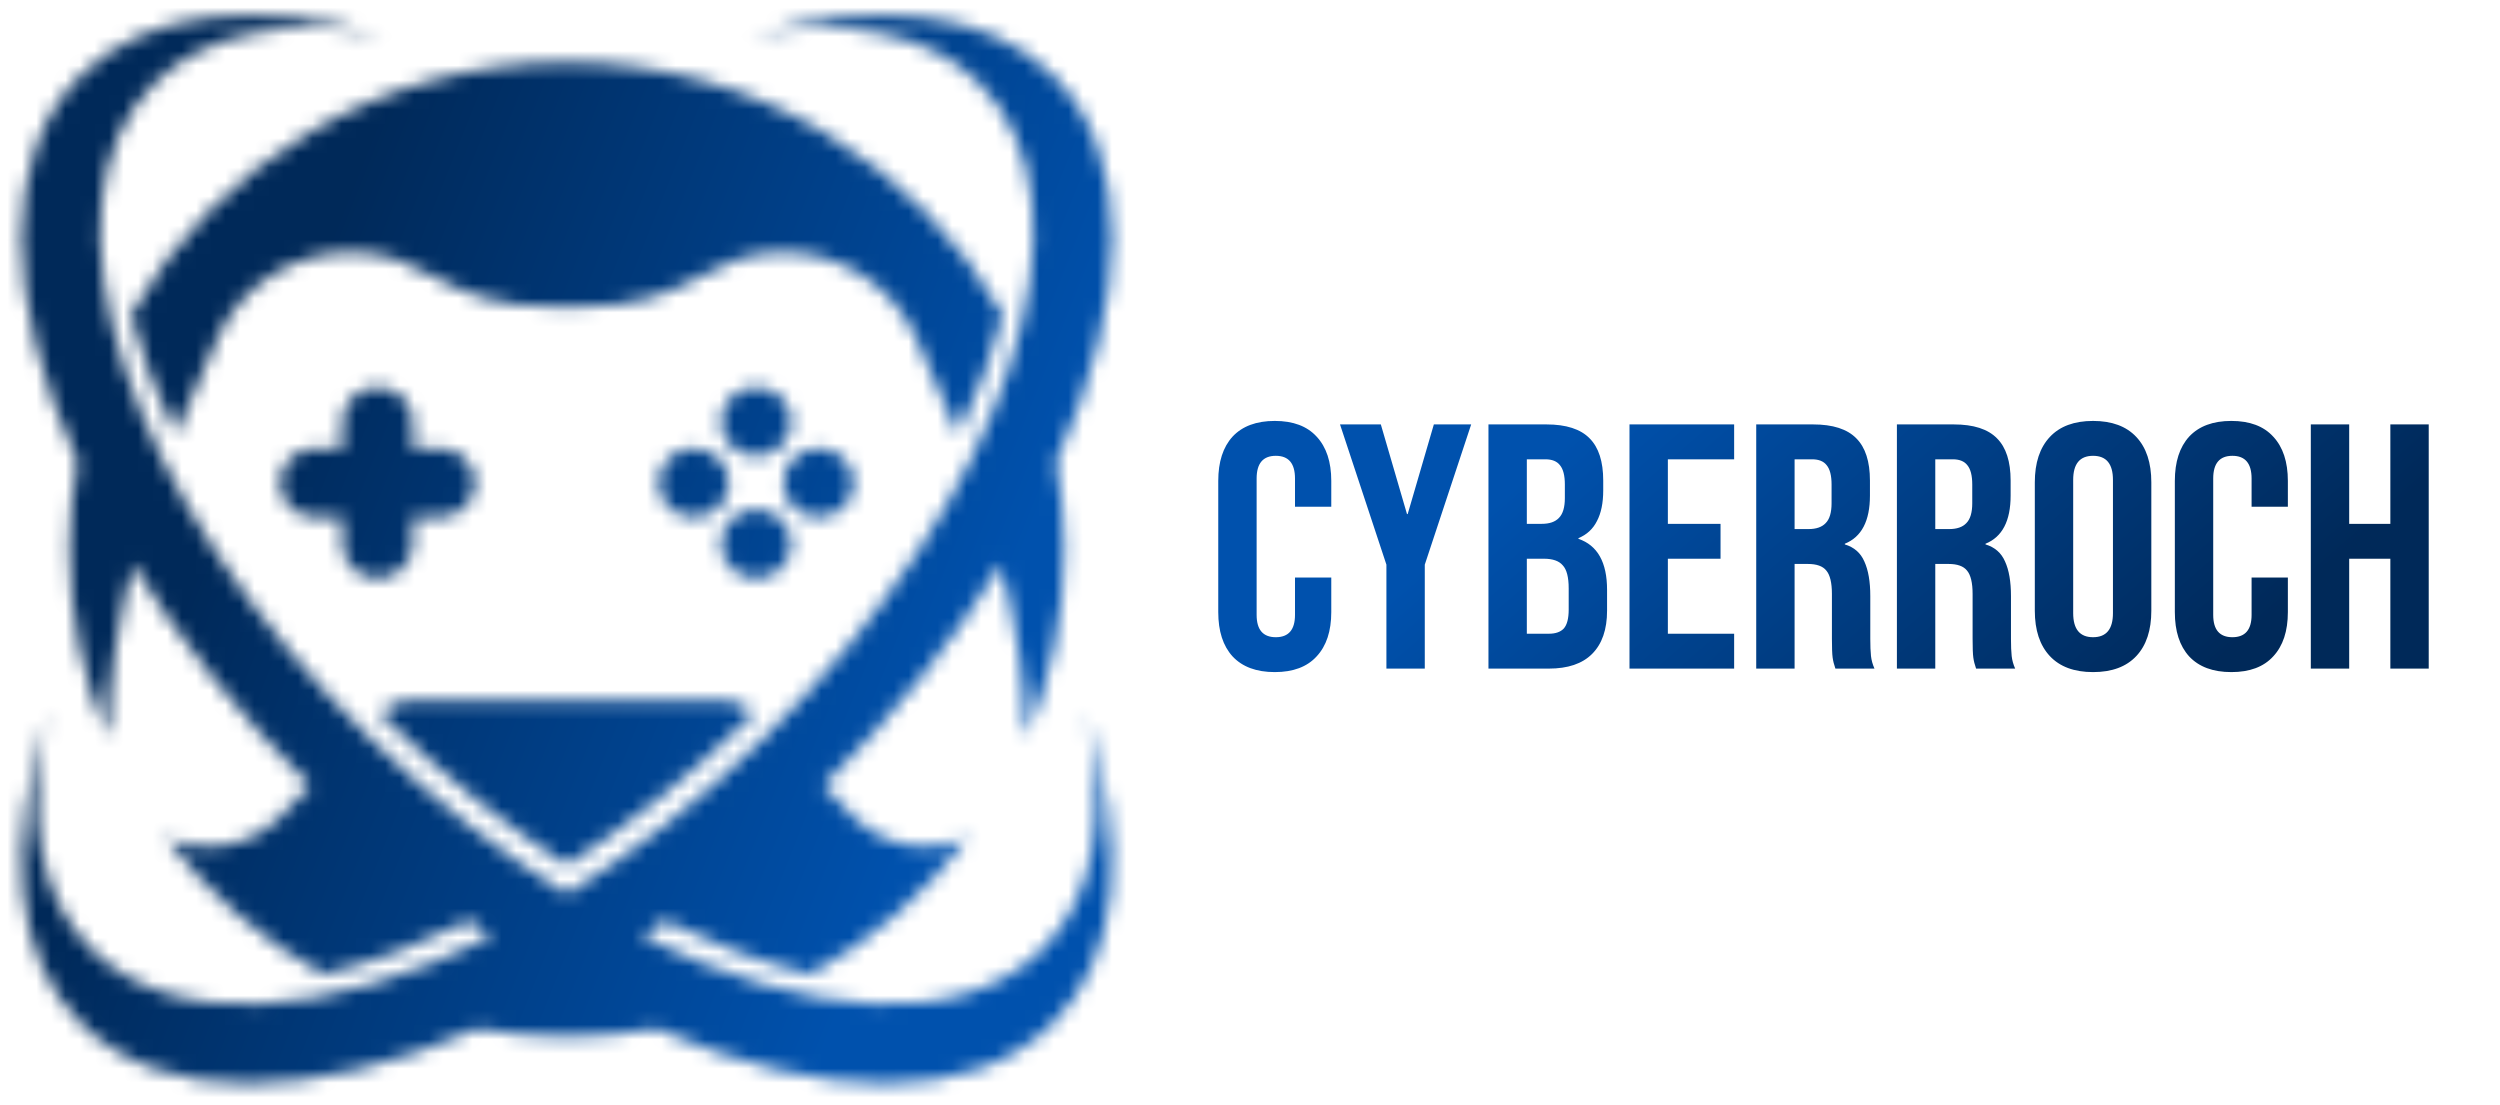<svg width="172" height="76" viewBox="0 0 172 76" fill="none" xmlns="http://www.w3.org/2000/svg">
<mask id="mask0_1_2" style="mask-type:luminance" maskUnits="userSpaceOnUse" x="1" y="1" width="76" height="74">
<path d="M53.899 33.217C53.899 31.907 54.984 30.845 56.321 30.845C57.658 30.845 58.743 31.907 58.743 33.217C58.743 34.527 57.659 35.589 56.321 35.589C54.983 35.589 53.899 34.527 53.899 33.217ZM49.603 37.424C49.603 36.114 50.688 35.052 52.025 35.052C53.363 35.052 54.447 36.114 54.447 37.424C54.447 38.734 53.363 39.797 52.025 39.797C50.688 39.797 49.603 38.734 49.603 37.424ZM52.025 31.381C50.688 31.381 49.603 30.318 49.603 29.008C49.603 27.698 50.688 26.636 52.025 26.636C53.363 26.636 54.447 27.698 54.447 29.008C54.447 30.318 53.363 31.381 52.025 31.381ZM45.308 33.217C45.308 31.907 46.392 30.845 47.73 30.845C49.067 30.845 50.152 31.907 50.152 33.217C50.152 34.527 49.067 35.589 47.73 35.589C46.392 35.589 45.308 34.527 45.308 33.217ZM26.133 49.077C26.419 48.787 26.735 48.57 27.081 48.423C27.435 48.275 27.83 48.198 28.263 48.198H49.736C50.169 48.198 50.565 48.274 50.918 48.423C51.264 48.57 51.581 48.787 51.866 49.077C51.695 49.247 51.524 49.419 51.351 49.588C47.377 53.48 43.191 56.815 39 59.529C34.809 56.815 30.623 53.48 26.648 49.588C26.475 49.418 26.304 49.247 26.133 49.077ZM39 4.284C51.929 4.284 63.182 11.308 69.002 21.673C68.319 24.302 67.281 27.061 65.915 29.879C65.043 27.658 64.049 25.375 62.934 23.031C62.916 22.995 62.898 22.96 62.879 22.927C62.084 21.289 60.837 19.903 59.297 18.923C57.732 17.928 55.871 17.349 53.878 17.349C51.353 17.349 49.858 18.137 48.157 19.032C46.231 20.046 43.987 21.228 39.03 21.128H39.001H38.979H38.971C34.013 21.228 31.769 20.046 29.844 19.032C28.143 18.137 26.648 17.349 24.123 17.349C22.13 17.349 20.269 17.928 18.704 18.923C17.164 19.903 15.917 21.289 15.122 22.927C15.103 22.961 15.085 22.996 15.068 23.031C13.952 25.375 12.959 27.658 12.086 29.879C10.72 27.061 9.682 24.302 8.999 21.673C14.818 11.308 26.071 4.284 39 4.284ZM5.63 5.116C10.159 0.68 17.699 -4.41074e-05 26.35 2.473C19.832 1.236 14.243 2.184 10.688 5.666C2.044 14.133 8.684 34.364 25.519 50.853C29.849 55.095 34.433 58.674 39 61.51C43.567 58.674 48.151 55.096 52.481 50.853C69.316 34.364 75.956 14.133 67.312 5.666C63.757 2.184 58.168 1.236 51.65 2.473C60.301 -4.41074e-05 67.842 0.68 72.37 5.116C78 10.63 77.706 20.704 72.664 31.763C73.028 33.721 73.219 35.739 73.219 37.801C73.219 42.383 72.28 46.75 70.579 50.728C70.531 47.032 69.958 43.069 68.86 38.84C65.688 43.976 61.585 49.159 56.666 54.056L58.663 56.127C58.694 56.163 58.726 56.2 58.761 56.234L58.859 56.33C58.883 56.354 58.908 56.378 58.934 56.399C59.538 56.959 60.242 57.412 61.019 57.73C61.841 58.066 62.739 58.252 63.678 58.252C64.719 58.252 65.708 58.026 66.594 57.622C63.715 61.46 60.022 64.675 55.764 67.025C52.571 66.287 49.181 65.048 45.716 63.349C45.207 63.713 44.698 64.069 44.188 64.417C55.507 70.073 66.078 70.84 71.652 65.38C75.409 61.701 76.277 55.798 74.677 48.946C77.652 57.939 77.119 65.834 72.37 70.485C66.74 76 56.456 75.712 45.167 70.773C43.167 71.13 41.105 71.316 39 71.316C36.895 71.316 34.833 71.13 32.833 70.773C21.544 75.712 11.261 76 5.63 70.485C0.882 65.834 0.348 57.939 3.323 48.946C1.723 55.798 2.591 61.701 6.348 65.38C11.922 70.84 22.493 70.073 33.812 64.417C33.302 64.069 32.793 63.713 32.284 63.349C28.819 65.048 25.429 66.287 22.236 67.025C17.978 64.675 14.285 61.46 11.407 57.621C12.293 58.026 13.281 58.252 14.323 58.252C15.262 58.252 16.16 58.066 16.982 57.729C17.758 57.411 18.463 56.958 19.068 56.398C19.092 56.376 19.117 56.353 19.141 56.329L19.24 56.233C19.274 56.198 19.307 56.163 19.338 56.126L21.334 54.055C16.415 49.158 12.313 43.976 9.14 38.839C8.042 43.068 7.469 47.031 7.421 50.728C5.721 46.749 4.781 42.382 4.781 37.8C4.781 35.739 4.971 33.721 5.337 31.762C0.294 20.704 5.48363e-05 10.63 5.63 5.116ZM28.397 37.424C28.397 38.734 27.312 39.797 25.975 39.797C24.637 39.797 23.553 38.734 23.553 37.424V35.589H21.678C20.341 35.589 19.256 34.527 19.256 33.217C19.256 31.907 20.341 30.845 21.678 30.845H23.553V29.008C23.553 27.698 24.637 26.636 25.975 26.636C27.312 26.636 28.397 27.698 28.397 29.008V30.845H30.27C31.608 30.845 32.692 31.907 32.692 33.217C32.692 34.527 31.608 35.589 30.27 35.589H28.397V37.424Z" fill="white"/>
</mask>
<g mask="url(#mask0_1_2)">
<path d="M78 0H0V76H78V0Z" fill="url(#paint0_linear_1_2)"/>
</g>
<path d="M87.704 46.24C86.44 46.24 85.472 45.88 84.8 45.16C84.144 44.44 83.816 43.424 83.816 42.112V33.088C83.816 31.776 84.144 30.76 84.8 30.04C85.472 29.32 86.44 28.96 87.704 28.96C88.968 28.96 89.928 29.32 90.584 30.04C91.256 30.76 91.592 31.776 91.592 33.088V34.864H89.096V32.92C89.096 31.88 88.656 31.36 87.776 31.36C86.896 31.36 86.456 31.88 86.456 32.92V42.304C86.456 43.328 86.896 43.84 87.776 43.84C88.656 43.84 89.096 43.328 89.096 42.304V39.736H91.592V42.112C91.592 43.424 91.256 44.44 90.584 45.16C89.928 45.88 88.968 46.24 87.704 46.24ZM95.385 38.848L92.193 29.2H95.001L96.801 35.368H96.849L98.649 29.2H101.217L98.025 38.848V46H95.385V38.848ZM102.406 29.2H106.39C107.75 29.2 108.742 29.52 109.366 30.16C109.99 30.784 110.302 31.752 110.302 33.064V33.736C110.302 34.6 110.158 35.304 109.87 35.848C109.598 36.392 109.174 36.784 108.598 37.024V37.072C109.91 37.52 110.566 38.688 110.566 40.576V42.016C110.566 43.312 110.222 44.304 109.534 44.992C108.862 45.664 107.87 46 106.558 46H102.406V29.2ZM106.078 36.04C106.606 36.04 106.998 35.904 107.254 35.632C107.526 35.36 107.662 34.904 107.662 34.264V33.328C107.662 32.72 107.55 32.28 107.326 32.008C107.118 31.736 106.782 31.6 106.318 31.6H105.046V36.04H106.078ZM106.558 43.6C107.022 43.6 107.366 43.48 107.59 43.24C107.814 42.984 107.926 42.552 107.926 41.944V40.48C107.926 39.712 107.79 39.184 107.518 38.896C107.262 38.592 106.83 38.44 106.222 38.44H105.046V43.6H106.558ZM112.109 29.2H119.309V31.6H114.749V36.04H118.373V38.44H114.749V43.6H119.309V46H112.109V29.2ZM120.828 29.2H124.74C126.1 29.2 127.092 29.52 127.716 30.16C128.34 30.784 128.652 31.752 128.652 33.064V34.096C128.652 35.84 128.076 36.944 126.924 37.408V37.456C127.564 37.648 128.012 38.04 128.268 38.632C128.54 39.224 128.676 40.016 128.676 41.008V43.96C128.676 44.44 128.692 44.832 128.724 45.136C128.756 45.424 128.836 45.712 128.964 46H126.276C126.18 45.728 126.116 45.472 126.084 45.232C126.052 44.992 126.036 44.56 126.036 43.936V40.864C126.036 40.096 125.908 39.56 125.652 39.256C125.412 38.952 124.988 38.8 124.38 38.8H123.468V46H120.828V29.2ZM124.428 36.4C124.956 36.4 125.348 36.264 125.604 35.992C125.876 35.72 126.012 35.264 126.012 34.624V33.328C126.012 32.72 125.9 32.28 125.676 32.008C125.468 31.736 125.132 31.6 124.668 31.6H123.468V36.4H124.428ZM130.507 29.2H134.419C135.779 29.2 136.771 29.52 137.395 30.16C138.019 30.784 138.331 31.752 138.331 33.064V34.096C138.331 35.84 137.755 36.944 136.603 37.408V37.456C137.243 37.648 137.691 38.04 137.947 38.632C138.219 39.224 138.355 40.016 138.355 41.008V43.96C138.355 44.44 138.371 44.832 138.403 45.136C138.435 45.424 138.515 45.712 138.643 46H135.955C135.859 45.728 135.795 45.472 135.763 45.232C135.731 44.992 135.715 44.56 135.715 43.936V40.864C135.715 40.096 135.587 39.56 135.331 39.256C135.091 38.952 134.667 38.8 134.059 38.8H133.147V46H130.507V29.2ZM134.107 36.4C134.635 36.4 135.027 36.264 135.283 35.992C135.555 35.72 135.691 35.264 135.691 34.624V33.328C135.691 32.72 135.579 32.28 135.355 32.008C135.147 31.736 134.811 31.6 134.347 31.6H133.147V36.4H134.107ZM144.003 46.24C142.707 46.24 141.715 45.872 141.027 45.136C140.339 44.4 139.995 43.36 139.995 42.016V33.184C139.995 31.84 140.339 30.8 141.027 30.064C141.715 29.328 142.707 28.96 144.003 28.96C145.299 28.96 146.291 29.328 146.979 30.064C147.667 30.8 148.011 31.84 148.011 33.184V42.016C148.011 43.36 147.667 44.4 146.979 45.136C146.291 45.872 145.299 46.24 144.003 46.24ZM144.003 43.84C144.915 43.84 145.371 43.288 145.371 42.184V33.016C145.371 31.912 144.915 31.36 144.003 31.36C143.091 31.36 142.635 31.912 142.635 33.016V42.184C142.635 43.288 143.091 43.84 144.003 43.84ZM153.517 46.24C152.253 46.24 151.285 45.88 150.613 45.16C149.957 44.44 149.629 43.424 149.629 42.112V33.088C149.629 31.776 149.957 30.76 150.613 30.04C151.285 29.32 152.253 28.96 153.517 28.96C154.781 28.96 155.741 29.32 156.397 30.04C157.069 30.76 157.405 31.776 157.405 33.088V34.864H154.909V32.92C154.909 31.88 154.469 31.36 153.589 31.36C152.709 31.36 152.269 31.88 152.269 32.92V42.304C152.269 43.328 152.709 43.84 153.589 43.84C154.469 43.84 154.909 43.328 154.909 42.304V39.736H157.405V42.112C157.405 43.424 157.069 44.44 156.397 45.16C155.741 45.88 154.781 46.24 153.517 46.24ZM158.984 29.2H161.624V36.04H164.456V29.2H167.096V46H164.456V38.44H161.624V46H158.984V29.2Z" fill="url(#paint1_linear_1_2)"/>
<defs>
<linearGradient id="paint0_linear_1_2" x1="66.284" y1="48.438" x2="17.594" y2="29.023" gradientUnits="userSpaceOnUse">
<stop stop-color="#0051AD"/>
<stop offset="1" stop-color="#002959"/>
</linearGradient>
<linearGradient id="paint1_linear_1_2" x1="156.083" y1="42.483" x2="129.35" y2="11.682" gradientUnits="userSpaceOnUse">
<stop stop-color="#002959"/>
<stop offset="1" stop-color="#0051AD"/>
</linearGradient>
</defs>
</svg>
